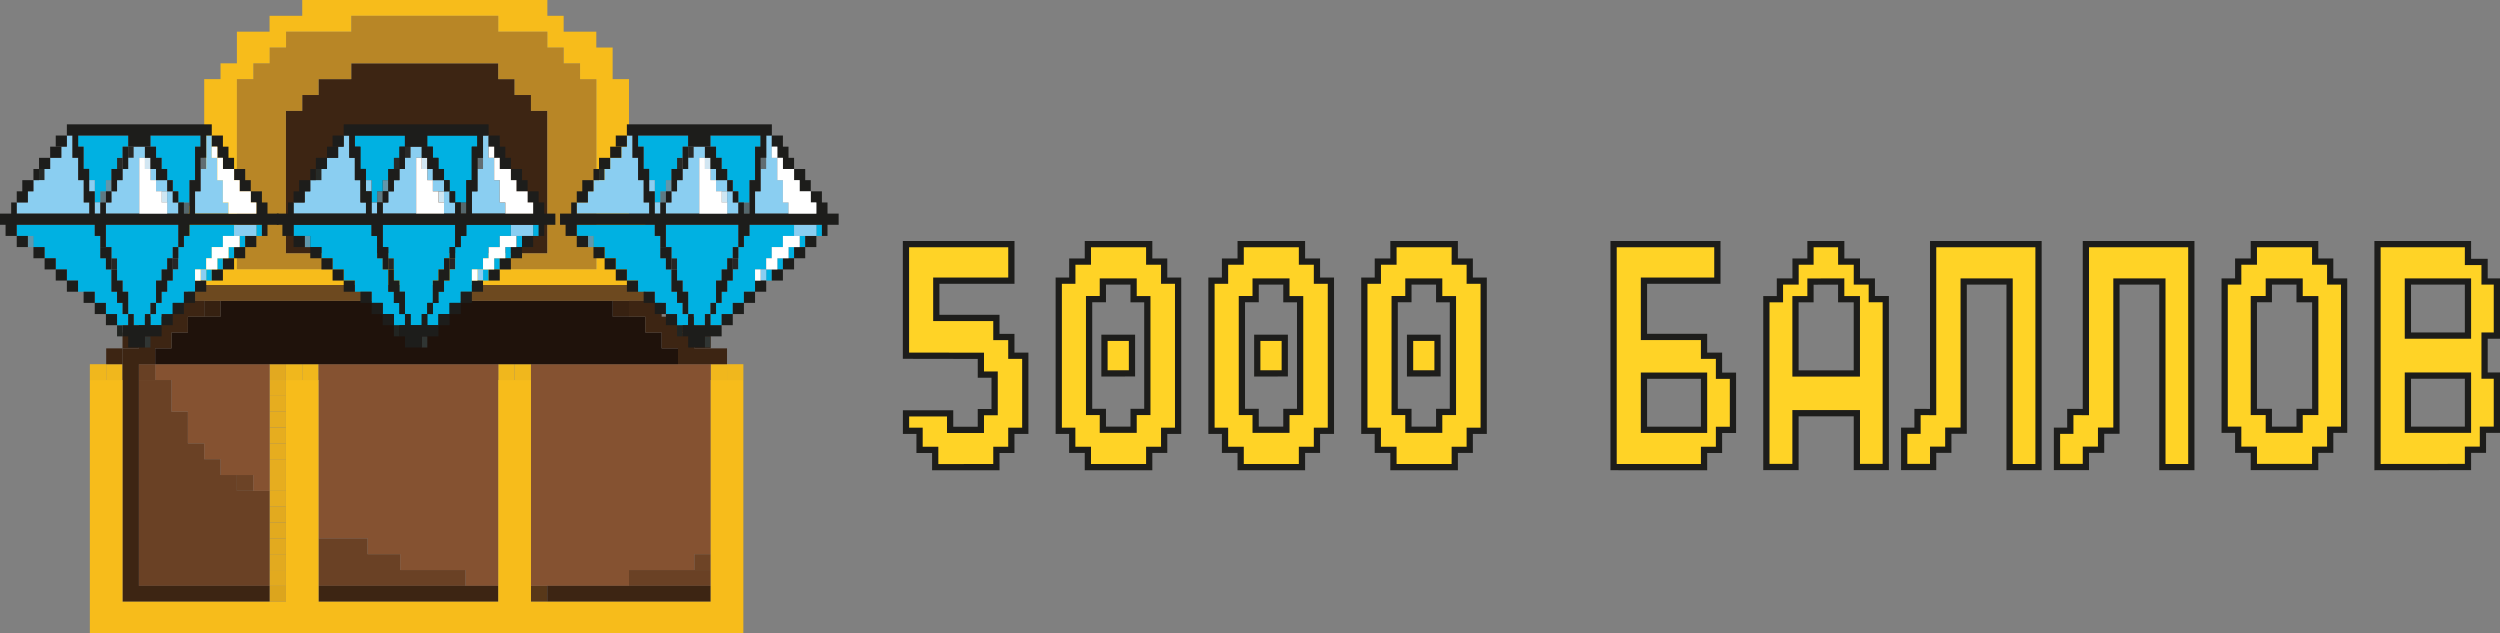 <?xml version="1.0" encoding="UTF-8"?> <svg xmlns="http://www.w3.org/2000/svg" viewBox="0 0 799.29 202.5"><rect x="0" y="0" width="799.29" height="202.5" fill="#808080" stroke="none"/> <defs> <style>.cls-1{fill:#ffd326;stroke:#1d1d1b;stroke-miterlimit:10;stroke-width:2px;}.cls-2{fill:#583819;}.cls-3{fill:#dca51d;}.cls-4{fill:#e2aa1f;}.cls-5{fill:#6e4426;}.cls-6{fill:#e6ad1f;}.cls-7{fill:#6c4326;}.cls-8{fill:#6a4125;}.cls-9{fill:#f0b71d;}.cls-10{fill:#e2a920;}.cls-11{fill:#855231;}.cls-12{fill:#684024;}.cls-13{fill:#3d2513;}.cls-14{fill:#372111;}.cls-15{fill:#1f120b;}.cls-16{fill:#362111;}.cls-17{fill:#6d491f;}.cls-18{fill:#f8be22;}.cls-19{fill:#b88626;}.cls-20{fill:#f7bc1b;}.cls-21{fill:#303533;}.cls-22{fill:#222522;}.cls-23{fill:#272626;}.cls-24{fill:#272726;}.cls-25{fill:#6098ad;}.cls-26{fill:#55686d;}.cls-27{fill:#cfe6f2;}.cls-28{fill:#5e7a83;}.cls-29{fill:#6296aa;}.cls-30{fill:#272b28;}.cls-31{fill:#616d72;}.cls-32{fill:#d1e6f2;}.cls-33{fill:#292a28;}.cls-34{fill:#292927;}.cls-35{fill:#00b1e2;}.cls-36{fill:#8acef1;}.cls-37{fill:#1d1d1b;}.cls-38{fill:#fff;}</style> </defs> <g id="Layer_2" data-name="Layer 2"> <g id="Layer_1-2" data-name="Layer 1"> <path class="cls-1" d="M289.65,113.72V78.06h33.7V89.73h-24v11.92h19.21v6.09h4.78v6h4.46v24h-4.46v6.09h-4.78v5.53H299v-5.53h-5v-6.09h-4.33v-5.58h14.1v5.28h9.83v-5.68H318v-12h-4.4v-6Z"></path> <path class="cls-1" d="M347.81,83.64V78.06h19.61v5.58h4.78v6.09h4.46v48H372.2v6.09h-4.78v5.53H347.81v-5.53h-5v-6.09H338.5v-48h4.33V83.64ZM352.6,90v5.63h-4.4v36.08h4.4v5.68h9.83v-5.68h4.39V95.66h-4.39V90Zm.52,29.38V108h8.79v11.37Z"></path> <path class="cls-1" d="M396.66,83.64V78.06h19.6v5.58h4.79v6.09h4.46v48h-4.46v6.09h-4.79v5.53h-19.6v-5.53h-5v-6.09h-4.33v-48h4.33V83.64ZM401.45,90v5.63h-4.4v36.08h4.4v5.68h9.83v-5.68h4.39V95.66h-4.39V90Zm.52,29.38V108h8.79v11.37Z"></path> <path class="cls-1" d="M445.51,83.64V78.06h19.6v5.58h4.79v6.09h4.46v48H469.9v6.09h-4.79v5.53h-19.6v-5.53h-5v-6.09H436.2v-48h4.32V83.64ZM450.29,90v5.63H445.9v36.08h4.39v5.68h9.84v-5.68h4.39V95.66h-4.39V90Zm.53,29.38V108h8.78v11.37Z"></path> <path class="cls-1" d="M515.89,149.34V78.06h33.18V89.73H525.6v18h19.21v6h4.78v6.39h4.46v17.31h-4.46v6.39h-4.78v5.53Zm28.92-29.23H525.6v17.31h19.21Z"></path> <path class="cls-1" d="M578.84,83.64V78.06h9.83v5.58h5V90h4.78v5.63h4.46v53.68h-9.24v-17.2H574.05v17.2h-9.31V95.66h4.33V90h5V83.64Zm0,6.39v5.63h-4.79v23.75h19.61V95.66h-5V90Z"></path> <path class="cls-1" d="M618.05,131.74V78.06h33.7v71.28H642.5V90H627.82v47.69H622.9v6.09h-4.85v5.53H608.8V137.72h4.26v-6Z"></path> <path class="cls-1" d="M666.89,131.74V78.06H700.6v71.28h-9.25V90H676.66v47.69h-4.91v6.09h-4.86v5.53h-9.24V137.72h4.26v-6Z"></path> <path class="cls-1" d="M720.59,83.64V78.06H740.2v5.58H745V90h4.45v47.39H745v6.39H740.2v5.53H720.59v-5.53h-5v-6.39h-4.33V90h4.33V83.64ZM725.38,90v5.63h-4.79v36.08h4.79v5.68h9.84v-5.68h5V95.66h-5V90Z"></path> <path class="cls-1" d="M760.13,149.34V78.06h28.92v5.68h5.31V90h3.93v17.3h-3.93v12.78h3.93v17.31h-4.46v6.39h-4.78v5.53ZM789.05,90H769.84v17.3h19.21Zm0,30.08H769.84v17.31h19.21Z"></path> <rect class="cls-2" x="169.76" y="187.31" width="5.22" height="5.06"></rect> <rect class="cls-3" x="86.18" y="187.31" width="5.23" height="5.06"></rect> <rect class="cls-4" x="86.18" y="182.25" width="5.23" height="5.06"></rect> <rect class="cls-5" x="221.99" y="177.18" width="5.22" height="5.06"></rect> <rect class="cls-4" x="86.18" y="177.18" width="5.23" height="5.06"></rect> <rect class="cls-4" x="86.18" y="172.12" width="5.23" height="5.06"></rect> <rect class="cls-4" x="86.18" y="167.06" width="5.23" height="5.06"></rect> <rect class="cls-4" x="86.18" y="162" width="5.23" height="5.06"></rect> <rect class="cls-6" x="86.18" y="156.93" width="5.23" height="5.06"></rect> <rect class="cls-6" x="86.18" y="151.87" width="5.23" height="5.06"></rect> <rect class="cls-7" x="75.74" y="151.87" width="5.22" height="5.06"></rect> <rect class="cls-6" x="86.18" y="146.81" width="5.23" height="5.06"></rect> <rect class="cls-6" x="86.18" y="141.75" width="5.23" height="5.06"></rect> <rect class="cls-6" x="86.18" y="136.69" width="5.23" height="5.06"></rect> <rect class="cls-6" x="86.18" y="131.62" width="5.23" height="5.06"></rect> <rect class="cls-6" x="86.18" y="126.56" width="5.23" height="5.06"></rect> <rect class="cls-6" x="86.18" y="121.5" width="5.23" height="5.07"></rect> <polygon class="cls-8" points="221.99 182.25 216.77 182.25 211.54 182.25 206.32 182.25 201.1 182.25 201.1 187.31 206.32 187.31 211.54 187.31 216.77 187.31 221.99 187.31 227.22 187.31 227.22 182.25 221.99 182.25"></polygon> <polygon class="cls-8" points="143.64 182.25 138.42 182.25 133.19 182.25 127.97 182.25 127.97 177.18 122.75 177.18 117.52 177.18 117.52 172.12 112.3 172.12 107.08 172.12 101.85 172.12 101.85 177.18 101.85 182.25 101.85 187.31 107.08 187.31 112.3 187.31 117.52 187.31 122.75 187.31 127.97 187.31 133.19 187.31 138.42 187.31 143.64 187.31 148.86 187.31 148.86 182.25 143.64 182.25"></polygon> <polygon class="cls-8" points="80.96 156.94 75.74 156.94 75.74 151.87 70.51 151.87 70.51 146.81 65.29 146.81 65.29 141.75 60.07 141.75 60.07 136.69 60.07 131.62 54.84 131.62 54.84 126.56 54.84 121.5 49.62 121.5 44.4 121.5 44.4 126.56 44.4 131.62 44.4 136.69 44.4 141.75 44.4 146.81 44.4 151.87 44.4 156.94 44.4 162 44.4 167.06 44.4 172.12 44.4 177.18 44.4 182.25 44.4 187.31 49.62 187.31 54.84 187.31 60.07 187.31 65.29 187.31 70.51 187.31 75.74 187.31 80.96 187.31 86.18 187.31 86.18 182.25 86.18 177.18 86.18 172.12 86.18 167.06 86.18 162 86.18 156.94 80.96 156.94"></polygon> <rect class="cls-9" x="232.44" y="116.44" width="5.23" height="5.06"></rect> <rect class="cls-9" x="227.22" y="116.44" width="5.22" height="5.06"></rect> <rect class="cls-9" x="164.53" y="116.44" width="5.23" height="5.06"></rect> <rect class="cls-9" x="159.31" y="116.44" width="5.22" height="5.06"></rect> <rect class="cls-9" x="96.63" y="116.44" width="5.23" height="5.06"></rect> <rect class="cls-9" x="91.41" y="116.44" width="5.22" height="5.06"></rect> <rect class="cls-10" x="86.18" y="116.44" width="5.23" height="5.06"></rect> <polygon class="cls-11" points="221.99 116.44 216.77 116.44 211.54 116.44 206.32 116.44 201.1 116.44 195.88 116.44 190.65 116.44 185.43 116.44 180.21 116.44 174.98 116.44 169.76 116.44 169.76 121.5 169.76 126.56 169.76 131.62 169.76 136.69 169.76 141.75 169.76 146.81 169.76 151.87 169.76 156.94 169.76 162 169.76 167.06 169.76 172.12 169.76 177.18 169.76 182.25 169.76 187.31 174.98 187.31 180.21 187.31 185.43 187.31 190.65 187.31 195.88 187.31 201.1 187.31 201.1 182.25 206.32 182.25 211.54 182.25 216.77 182.25 221.99 182.25 221.99 177.18 227.22 177.18 227.22 172.12 227.22 167.06 227.22 162 227.22 156.94 227.22 151.87 227.22 146.81 227.22 141.75 227.22 136.69 227.22 131.62 227.22 126.56 227.22 121.5 227.22 116.44 221.99 116.44"></polygon> <polygon class="cls-11" points="154.09 116.44 148.86 116.44 143.64 116.44 138.42 116.44 133.19 116.44 127.97 116.44 122.75 116.44 117.52 116.44 112.3 116.44 107.08 116.44 101.85 116.44 101.85 121.5 101.85 126.56 101.85 131.62 101.85 136.69 101.85 141.75 101.85 146.81 101.85 151.87 101.85 156.94 101.85 162 101.85 167.06 101.85 172.12 107.08 172.12 112.3 172.12 117.52 172.12 117.52 177.18 122.75 177.18 127.97 177.18 127.97 182.25 133.19 182.25 138.42 182.25 143.64 182.25 148.86 182.25 148.86 187.31 154.09 187.31 159.31 187.31 159.31 182.25 159.31 177.18 159.31 172.12 159.31 167.06 159.31 162 159.31 156.94 159.31 151.87 159.31 146.81 159.31 141.75 159.31 136.69 159.31 131.62 159.31 126.56 159.31 121.5 159.31 116.44 154.09 116.44"></polygon> <polygon class="cls-11" points="80.96 116.44 75.74 116.44 70.51 116.44 65.29 116.44 60.07 116.44 54.84 116.44 49.62 116.44 49.62 121.5 54.84 121.5 54.84 126.56 54.84 131.62 60.07 131.62 60.07 136.69 60.07 141.75 65.29 141.75 65.29 146.81 70.51 146.81 70.51 151.87 75.74 151.87 80.96 151.87 80.96 156.94 86.18 156.94 86.18 151.87 86.18 146.81 86.18 141.75 86.18 136.69 86.18 131.62 86.18 126.56 86.18 121.5 86.18 116.44 80.96 116.44"></polygon> <rect class="cls-12" x="44.4" y="116.44" width="5.22" height="5.06"></rect> <rect class="cls-9" x="33.95" y="116.44" width="5.23" height="5.06"></rect> <rect class="cls-9" x="28.73" y="116.44" width="5.22" height="5.06"></rect> <rect class="cls-13" x="33.95" y="111.38" width="5.23" height="5.06"></rect> <rect class="cls-13" x="221.99" y="106.31" width="5.22" height="5.06"></rect> <rect class="cls-13" x="39.17" y="106.31" width="5.22" height="5.06"></rect> <rect class="cls-13" x="216.77" y="101.25" width="5.22" height="5.06"></rect> <rect class="cls-13" x="44.4" y="101.25" width="5.22" height="5.06"></rect> <rect class="cls-14" x="195.87" y="96.19" width="5.23" height="5.06"></rect> <polygon class="cls-15" points="211.54 111.38 211.54 106.31 206.32 106.31 206.32 101.25 201.1 101.25 195.88 101.25 195.88 96.19 190.65 96.19 185.43 96.19 180.21 96.19 174.98 96.19 169.76 96.19 164.53 96.19 159.31 96.19 154.09 96.19 148.86 96.19 143.64 96.19 138.42 96.19 133.19 96.19 127.97 96.19 122.75 96.19 117.52 96.19 112.3 96.19 107.08 96.19 101.85 96.19 96.63 96.19 91.41 96.19 86.18 96.19 80.96 96.19 75.74 96.19 70.51 96.19 70.51 101.25 65.29 101.25 60.07 101.25 60.07 106.31 54.84 106.31 54.84 111.38 49.62 111.38 49.62 116.44 54.84 116.44 60.07 116.44 65.29 116.44 70.51 116.44 75.74 116.44 80.96 116.44 86.18 116.44 91.41 116.44 96.63 116.44 101.85 116.44 107.08 116.44 112.3 116.44 117.52 116.44 122.75 116.44 127.97 116.44 133.19 116.44 138.42 116.44 143.64 116.44 148.86 116.44 154.09 116.44 159.31 116.44 164.53 116.44 169.76 116.44 174.98 116.44 180.21 116.44 185.43 116.44 190.65 116.44 195.88 116.44 201.1 116.44 206.32 116.44 211.54 116.44 216.77 116.44 216.77 111.38 211.54 111.38"></polygon> <rect class="cls-16" x="65.29" y="96.19" width="5.22" height="5.06"></rect> <polygon class="cls-17" points="201.1 91.12 195.88 91.12 190.65 91.12 185.43 91.12 180.21 91.12 174.98 91.12 169.76 91.12 164.53 91.12 159.31 91.12 154.09 91.12 148.86 91.12 143.64 91.12 138.42 91.12 133.19 91.12 127.97 91.12 122.75 91.12 117.52 91.12 112.3 91.12 107.08 91.12 101.85 91.12 96.63 91.12 91.41 91.12 86.18 91.12 80.96 91.12 75.74 91.12 70.51 91.12 65.29 91.12 60.07 91.12 60.07 96.19 65.29 96.19 70.51 96.19 75.74 96.19 80.96 96.19 86.18 96.19 91.41 96.19 96.63 96.19 101.85 96.19 107.08 96.19 112.3 96.19 117.52 96.19 122.75 96.19 127.97 96.19 133.19 96.19 138.42 96.19 143.64 96.19 148.86 96.19 154.09 96.19 159.31 96.19 164.53 96.19 169.76 96.19 174.98 96.19 180.21 96.19 185.43 96.19 190.65 96.19 195.88 96.19 201.1 96.19 206.32 96.19 206.32 91.12 201.1 91.12"></polygon> <rect class="cls-18" x="60.07" y="81" width="5.23" height="5.06"></rect> <polygon class="cls-13" points="216.77 187.31 211.54 187.31 206.32 187.31 201.1 187.31 195.88 187.31 190.65 187.31 185.43 187.31 180.21 187.31 174.98 187.31 174.98 192.37 180.21 192.37 185.43 192.37 190.65 192.37 195.88 192.37 201.1 192.37 206.32 192.37 211.54 192.37 216.77 192.37 221.99 192.37 227.22 192.37 227.22 187.31 221.99 187.31 216.77 187.31"></polygon> <polygon class="cls-13" points="148.86 187.31 143.64 187.31 138.42 187.31 133.19 187.31 127.97 187.31 122.75 187.31 117.52 187.31 112.3 187.31 107.08 187.31 101.85 187.31 101.85 192.37 107.08 192.37 112.3 192.37 117.52 192.37 122.75 192.37 127.97 192.37 133.19 192.37 138.42 192.37 143.64 192.37 148.86 192.37 154.09 192.37 159.31 192.37 159.31 187.31 154.09 187.31 148.86 187.31"></polygon> <polygon class="cls-13" points="75.74 187.31 70.51 187.31 65.29 187.31 60.07 187.31 54.84 187.31 49.62 187.31 44.4 187.31 44.4 182.25 44.4 177.18 44.4 172.12 44.4 167.06 44.4 162 44.4 156.94 44.4 151.87 44.4 146.81 44.4 141.75 44.4 136.69 44.4 131.62 44.4 126.56 44.4 121.5 44.4 116.44 49.62 116.44 49.62 111.38 54.84 111.38 54.84 106.31 60.07 106.31 60.07 101.25 65.29 101.25 65.29 96.19 60.07 96.19 54.84 96.19 54.84 101.25 49.62 101.25 49.62 106.31 44.4 106.31 44.4 111.38 39.17 111.38 39.17 116.44 39.17 121.5 39.17 126.56 39.17 131.62 39.17 136.69 39.17 141.75 39.17 146.81 39.17 151.87 39.17 156.94 39.17 162 39.17 167.06 39.17 172.12 39.17 177.18 39.17 182.25 39.17 187.31 39.17 192.37 44.4 192.37 49.62 192.37 54.84 192.37 60.07 192.37 65.29 192.37 70.51 192.37 75.74 192.37 80.96 192.37 86.18 192.37 86.18 187.31 80.96 187.31 75.74 187.31"></polygon> <polygon class="cls-13" points="227.22 111.38 221.99 111.38 221.99 106.31 216.77 106.31 216.77 101.25 211.54 101.25 211.54 96.19 206.32 96.19 201.1 96.19 201.1 101.25 206.32 101.25 206.32 106.31 211.54 106.31 211.54 111.38 216.77 111.38 216.77 116.44 221.99 116.44 227.22 116.44 232.44 116.44 232.44 111.38 227.22 111.38"></polygon> <polygon class="cls-13" points="174.98 75.94 174.98 70.88 174.98 65.81 174.98 60.75 174.98 55.69 174.98 50.63 174.98 45.56 174.98 40.5 174.98 35.44 169.76 35.44 169.76 30.38 164.53 30.38 164.53 25.31 159.31 25.31 159.31 20.25 154.09 20.25 148.86 20.25 143.64 20.25 138.42 20.25 133.19 20.25 127.97 20.25 122.75 20.25 117.52 20.25 112.3 20.25 112.3 25.31 107.08 25.31 101.85 25.31 101.85 30.38 96.63 30.38 96.63 35.44 91.41 35.44 91.41 40.5 91.41 45.56 91.41 50.63 91.41 55.69 91.41 60.75 91.41 65.81 91.41 70.88 91.41 75.94 91.41 81 96.63 81 101.85 81 107.08 81 112.3 81 117.52 81 122.75 81 127.97 81 133.19 81 138.42 81 143.64 81 148.86 81 154.09 81 159.31 81 164.53 81 169.76 81 174.98 81 174.98 75.94"></polygon> <path class="cls-19" d="M185.43,25.31V20.25h-5.22V15.19H175V10.13H159.31V5.06h-47v5.07H91.41v5.06H86.18v5.06H81v5.06H75.74V86.06H190.65V25.31ZM169.76,81H91.41V35.44h5.22V30.38h5.22V25.31H112.3V20.25h47v5.06h5.22v5.07h5.23v5.06H175V81Z"></path> <polygon class="cls-20" points="232.44 121.5 227.22 121.5 227.22 126.56 227.22 131.62 227.22 136.69 227.22 141.75 227.22 146.81 227.22 151.87 227.22 156.94 227.22 162 227.22 167.06 227.22 172.12 227.22 177.18 227.22 182.25 227.22 187.31 227.22 192.37 221.99 192.37 216.77 192.37 211.54 192.37 206.32 192.37 201.1 192.37 195.88 192.37 190.65 192.37 185.43 192.37 180.21 192.37 174.98 192.37 169.76 192.37 169.76 187.31 169.76 182.25 169.76 177.18 169.76 172.12 169.76 167.06 169.76 162 169.76 156.94 169.76 151.87 169.76 146.81 169.76 141.75 169.76 136.69 169.76 131.62 169.76 126.56 169.76 121.5 164.53 121.5 159.31 121.5 159.31 126.56 159.31 131.62 159.31 136.69 159.31 141.75 159.31 146.81 159.31 151.87 159.31 156.94 159.31 162 159.31 167.06 159.31 172.12 159.31 177.18 159.31 182.25 159.31 187.31 159.31 192.37 154.09 192.37 148.86 192.37 143.64 192.37 138.42 192.37 133.19 192.37 127.97 192.37 122.75 192.37 117.52 192.37 112.3 192.37 107.08 192.37 101.85 192.37 101.85 187.31 101.85 182.25 101.85 177.18 101.85 172.12 101.85 167.06 101.85 162 101.85 156.94 101.85 151.87 101.85 146.81 101.85 141.75 101.85 136.69 101.85 131.62 101.85 126.56 101.85 121.5 96.63 121.5 91.41 121.5 91.41 126.56 91.41 131.62 91.41 136.69 91.41 141.75 91.41 146.81 91.41 151.87 91.41 156.94 91.41 162 91.41 167.06 91.41 172.12 91.41 177.18 91.41 182.25 91.41 187.31 91.41 192.37 86.18 192.37 80.96 192.37 75.74 192.37 70.51 192.37 65.29 192.37 60.07 192.37 54.84 192.37 49.62 192.37 44.4 192.37 39.17 192.37 39.17 187.31 39.17 182.25 39.17 177.18 39.17 172.12 39.17 167.06 39.17 162 39.17 156.94 39.17 151.87 39.17 146.81 39.17 141.75 39.17 136.69 39.17 131.62 39.17 126.56 39.17 121.5 33.95 121.5 28.73 121.5 28.73 126.56 28.73 131.62 28.73 136.69 28.73 141.75 28.73 146.81 28.73 151.87 28.73 156.94 28.73 162 28.73 167.06 28.73 172.12 28.73 177.18 28.73 182.25 28.73 187.31 28.73 192.37 28.73 197.44 28.73 202.5 33.95 202.5 39.17 202.5 44.4 202.5 49.62 202.5 54.84 202.5 60.07 202.5 65.29 202.5 70.51 202.5 75.74 202.5 80.96 202.5 86.18 202.5 91.41 202.5 96.63 202.5 101.85 202.5 107.08 202.5 112.3 202.5 117.52 202.5 122.75 202.5 127.97 202.5 133.19 202.5 138.42 202.5 143.64 202.5 148.86 202.5 154.09 202.5 159.31 202.5 164.53 202.5 169.76 202.5 174.98 202.5 180.21 202.5 185.43 202.5 190.65 202.5 195.88 202.5 201.1 202.5 206.32 202.5 211.54 202.5 216.77 202.5 221.99 202.5 227.22 202.5 232.44 202.5 237.66 202.5 237.66 197.44 237.66 192.37 237.66 187.31 237.66 182.25 237.66 177.18 237.66 172.12 237.66 167.06 237.66 162 237.66 156.94 237.66 151.87 237.66 146.81 237.66 141.75 237.66 136.69 237.66 131.62 237.66 126.56 237.66 121.5 232.44 121.5"></polygon> <path class="cls-20" d="M70.51,91.12H206.33V70.87H201.1V25.31h-5.23V15.19h-5.22V10.13H180.21V5.06H175V0H96.63V5.06H86.18v5.07H75.74V20.25H70.51v5.06H65.29v40.5H60.07V81h5.22v5.06H60.07v5.06H70.51ZM75.74,81V25.31H81V20.25h5.22V15.19h5.23V10.13H112.3V5.06h47v5.07H175v5.06h5.23v5.06h5.22v5.06h5.22V86.06H75.74Z"></path> <rect class="cls-21" x="134.84" y="107.54" width="1.78" height="3.57"></rect> <rect class="cls-22" x="125.93" y="103.97" width="1.78" height="3.57"></rect> <rect class="cls-23" x="143.74" y="82.57" width="1.78" height="3.57"></rect> <rect class="cls-24" x="124.14" y="82.57" width="1.78" height="3.57"></rect> <rect class="cls-25" x="97.42" y="75.44" width="1.78" height="3.57"></rect> <rect class="cls-26" x="147.31" y="64.73" width="1.78" height="3.57"></rect> <rect class="cls-27" x="140.18" y="61.17" width="1.78" height="3.57"></rect> <rect class="cls-28" x="120.58" y="61.17" width="1.78" height="3.57"></rect> <rect class="cls-29" x="122.37" y="57.6" width="1.78" height="3.57"></rect> <rect class="cls-30" x="100.98" y="54.03" width="1.79" height="3.57"></rect> <rect class="cls-31" x="152.65" y="50.46" width="1.78" height="3.57"></rect> <rect class="cls-32" x="134.84" y="50.46" width="1.78" height="3.57"></rect> <rect class="cls-33" x="125.93" y="50.46" width="1.78" height="3.57"></rect> <rect class="cls-34" x="129.48" y="46.89" width="1.78" height="3.57"></rect> <polygon class="cls-35" points="127.71 96.84 125.93 96.84 125.93 93.27 124.14 93.27 124.14 89.7 124.14 86.14 122.36 86.14 122.36 82.57 120.58 82.57 120.58 79 120.58 75.44 118.8 75.44 118.8 71.87 117.01 71.87 115.24 71.87 113.45 71.87 111.67 71.87 109.89 71.87 108.11 71.87 106.33 71.87 104.55 71.87 102.77 71.87 100.98 71.87 99.2 71.87 97.42 71.87 95.64 71.87 93.86 71.87 93.86 75.44 95.64 75.44 97.42 75.44 99.2 75.44 99.2 79 100.98 79 102.77 79 102.77 82.57 104.55 82.57 106.33 82.57 106.33 86.14 108.11 86.14 109.89 86.14 109.89 89.7 111.67 89.7 113.45 89.7 113.45 93.27 115.24 93.27 117.01 93.27 118.8 93.27 118.8 96.84 120.58 96.84 122.36 96.84 122.36 100.41 124.14 100.41 125.93 100.41 125.93 103.97 127.71 103.97 129.48 103.97 129.48 100.41 127.71 100.41 127.71 96.84"></polygon> <polygon class="cls-35" points="138.39 96.84 138.39 93.27 138.39 89.7 140.18 89.7 140.18 86.14 141.96 86.14 141.96 82.57 143.74 82.57 143.74 79 145.52 79 145.52 75.44 145.52 71.87 143.74 71.87 141.96 71.87 140.18 71.87 138.39 71.87 136.61 71.87 134.84 71.87 133.05 71.87 131.27 71.87 129.48 71.87 127.71 71.87 125.93 71.87 124.14 71.87 122.36 71.87 122.36 75.44 122.36 79 124.14 79 124.14 82.57 125.93 82.57 125.93 86.14 125.93 89.7 127.71 89.7 127.71 93.27 129.48 93.27 129.48 96.84 129.48 100.41 131.27 100.41 131.27 103.97 133.05 103.97 134.84 103.97 134.84 100.41 136.61 100.41 136.61 96.84 138.39 96.84"></polygon> <rect class="cls-35" x="154.43" y="86.14" width="1.78" height="3.57"></rect> <rect class="cls-35" x="157.99" y="82.57" width="1.78" height="3.57"></rect> <rect class="cls-35" x="161.56" y="79" width="1.78" height="3.57"></rect> <rect class="cls-35" x="165.12" y="75.44" width="1.78" height="3.57"></rect> <rect class="cls-35" x="170.46" y="71.87" width="1.78" height="3.57"></rect> <polygon class="cls-35" points="159.78 71.87 157.99 71.87 156.22 71.87 154.43 71.87 152.65 71.87 150.87 71.87 149.09 71.87 149.09 75.44 147.31 75.44 147.31 79 145.52 79 145.52 82.57 145.52 86.14 143.74 86.14 143.74 89.7 141.96 89.7 141.96 93.27 140.18 93.27 140.18 96.84 138.39 96.84 138.39 100.41 136.61 100.41 136.61 103.97 138.39 103.97 140.18 103.97 140.18 100.41 141.96 100.41 143.74 100.41 143.74 96.84 145.52 96.84 147.31 96.84 147.31 93.27 149.09 93.27 150.87 93.27 150.87 89.7 150.87 86.14 152.65 86.14 154.43 86.14 154.43 82.57 156.22 82.57 156.22 79 157.99 79 159.78 79 159.78 75.44 161.56 75.44 163.34 75.44 163.34 71.87 161.56 71.87 159.78 71.87"></polygon> <polygon class="cls-35" points="138.39 50.46 140.18 50.46 140.18 54.03 141.96 54.03 141.96 57.6 143.74 57.6 143.74 61.17 145.52 61.17 145.52 64.73 147.31 64.73 149.09 64.73 149.09 61.17 149.09 57.6 150.87 57.6 150.87 54.03 150.87 50.46 150.87 46.89 152.65 46.89 152.65 43.33 150.87 43.33 149.09 43.33 147.31 43.33 145.52 43.33 143.74 43.33 141.96 43.33 140.18 43.33 138.39 43.33 136.61 43.33 136.61 46.89 138.39 46.89 138.39 50.46"></polygon> <polygon class="cls-35" points="115.24 50.46 115.24 54.03 117.01 54.03 117.01 57.6 118.8 57.6 118.8 61.17 118.8 64.73 120.58 64.73 120.58 61.17 122.36 61.17 122.36 57.6 124.14 57.6 124.14 54.03 125.93 54.03 125.93 50.46 127.71 50.46 127.71 46.89 129.48 46.89 129.48 43.33 127.71 43.33 125.93 43.33 124.14 43.33 122.36 43.33 120.58 43.33 118.8 43.33 117.01 43.33 115.24 43.33 113.45 43.33 113.45 46.89 115.24 46.89 115.24 50.46"></polygon> <rect class="cls-36" x="152.65" y="86.14" width="1.78" height="3.57"></rect> <polygon class="cls-36" points="166.9 71.87 165.12 71.87 163.34 71.87 163.34 75.44 165.12 75.44 166.9 75.44 168.69 75.44 170.46 75.44 170.46 71.87 168.69 71.87 166.9 71.87"></polygon> <rect class="cls-36" x="118.8" y="64.73" width="1.78" height="3.57"></rect> <polygon class="cls-36" points="159.78 61.17 159.78 57.6 157.99 57.6 157.99 54.03 157.99 50.46 156.22 50.46 156.22 46.89 156.22 43.33 154.43 43.33 154.43 46.89 154.43 50.46 154.43 54.03 152.65 54.03 152.65 57.6 152.65 61.17 150.87 61.17 150.87 64.73 150.87 68.3 152.65 68.3 154.43 68.3 156.22 68.3 157.99 68.3 159.78 68.3 161.56 68.3 161.56 64.73 159.78 64.73 159.78 61.17"></polygon> <polygon class="cls-36" points="143.74 61.17 141.96 61.17 141.96 64.73 141.96 68.3 143.74 68.3 145.52 68.3 145.52 64.73 143.74 64.73 143.74 61.17"></polygon> <polygon class="cls-36" points="115.24 61.17 115.24 57.6 113.45 57.6 113.45 54.03 113.45 50.46 111.67 50.46 111.67 46.89 111.67 43.33 109.89 43.33 109.89 46.89 108.11 46.89 108.11 50.46 106.33 50.46 104.55 50.46 104.55 54.03 102.77 54.03 102.77 57.6 100.98 57.6 99.2 57.6 99.2 61.17 97.42 61.17 97.42 64.73 95.64 64.73 93.86 64.73 93.86 68.3 95.64 68.3 97.42 68.3 99.2 68.3 100.98 68.3 102.77 68.3 104.55 68.3 106.33 68.3 108.11 68.3 109.89 68.3 111.67 68.3 113.45 68.3 115.24 68.3 117.01 68.3 117.01 64.73 115.24 64.73 115.24 61.17"></polygon> <polygon class="cls-36" points="140.18 57.6 138.39 57.6 138.39 61.17 140.18 61.17 141.96 61.17 141.96 57.6 140.18 57.6"></polygon> <rect class="cls-36" x="117.01" y="57.6" width="1.78" height="3.57"></rect> <rect class="cls-36" x="136.61" y="54.03" width="1.78" height="3.57"></rect> <polygon class="cls-36" points="131.27 46.89 131.27 50.46 129.48 50.46 129.48 54.03 127.71 54.03 127.71 57.6 125.93 57.6 125.93 61.17 124.14 61.17 124.14 64.73 122.36 64.73 122.36 68.3 124.14 68.3 125.93 68.3 127.71 68.3 129.48 68.3 131.27 68.3 133.05 68.3 133.05 64.73 133.05 61.17 133.05 57.6 133.05 54.03 133.05 50.46 134.84 50.46 134.84 46.89 133.05 46.89 131.27 46.89"></polygon> <polygon class="cls-37" points="111.67 89.7 109.89 89.7 109.89 86.14 108.11 86.14 106.33 86.14 106.33 89.7 108.11 89.7 109.89 89.7 109.89 93.27 111.67 93.27 111.67 93.27 113.45 93.27 113.45 89.7 111.67 89.7 111.67 89.7"></polygon> <polygon class="cls-37" points="134.84 46.89 134.84 50.46 136.61 50.46 136.61 54.03 138.39 54.03 138.39 57.6 140.18 57.6 141.96 57.6 141.96 54.03 140.18 54.03 140.18 50.46 138.39 50.46 138.39 46.89 136.61 46.89 136.61 46.89 134.84 46.89"></polygon> <polygon class="cls-37" points="143.74 103.97 143.74 100.41 141.96 100.41 140.18 100.41 140.18 103.97 141.96 103.97 143.74 103.97"></polygon> <polygon class="cls-37" points="134.84 103.97 133.05 103.97 131.27 103.97 131.27 100.41 129.48 100.41 129.48 103.97 127.71 103.97 127.71 107.54 129.48 107.54 129.48 111.11 131.27 111.11 133.05 111.11 134.84 111.11 134.84 107.54 136.61 107.54 138.39 107.54 140.18 107.54 140.18 103.97 138.39 103.97 136.61 103.97 136.61 100.41 134.84 100.41 134.84 103.97"></polygon> <polygon class="cls-37" points="122.36 100.41 122.36 103.97 124.14 103.97 125.93 103.97 125.93 100.41 124.14 100.41 122.36 100.41"></polygon> <polygon class="cls-37" points="147.31 100.41 147.31 96.84 145.52 96.84 143.74 96.84 143.74 100.41 145.52 100.41 147.31 100.41"></polygon> <rect class="cls-37" x="136.61" y="96.84" width="1.78" height="3.57"></rect> <polygon class="cls-37" points="120.58 96.84 118.8 96.84 118.8 100.41 120.58 100.41 122.36 100.41 122.36 96.84 120.58 96.84"></polygon> <polygon class="cls-37" points="150.87 96.84 150.87 93.27 152.65 93.27 152.65 93.27 154.43 93.27 154.43 89.7 152.65 89.7 152.65 89.7 150.87 89.7 150.87 93.27 149.09 93.27 147.31 93.27 147.31 96.84 149.09 96.84 150.87 96.84"></polygon> <polygon class="cls-37" points="129.48 93.27 127.71 93.27 127.71 89.7 125.93 89.7 125.93 89.7 125.93 86.14 124.14 86.14 124.14 89.7 124.14 93.27 125.93 93.27 125.93 96.84 127.71 96.84 127.71 100.41 129.48 100.41 129.48 96.84 129.48 93.27"></polygon> <polygon class="cls-37" points="117.01 93.27 115.24 93.27 115.24 96.84 117.01 96.84 118.8 96.84 118.8 93.27 117.01 93.27"></polygon> <polygon class="cls-37" points="156.22 86.14 156.22 89.7 157.99 89.7 157.99 89.7 159.78 89.7 159.78 86.14 157.99 86.14 156.22 86.14"></polygon> <polygon class="cls-37" points="159.78 82.57 159.78 86.14 161.56 86.14 163.34 86.14 163.34 82.57 161.56 82.57 159.78 82.57"></polygon> <polygon class="cls-37" points="141.96 86.14 140.18 86.14 140.18 89.7 138.39 89.7 138.39 93.27 138.39 96.84 140.18 96.84 140.18 93.27 141.96 93.27 141.96 89.7 143.74 89.7 143.74 86.14 143.74 82.57 141.96 82.57 141.96 86.14"></polygon> <polygon class="cls-37" points="104.55 82.57 102.77 82.57 102.77 86.14 104.55 86.14 106.33 86.14 106.33 82.57 104.55 82.57"></polygon> <polygon class="cls-37" points="163.34 79 163.34 82.57 165.12 82.57 166.9 82.57 166.9 79 165.12 79 163.34 79"></polygon> <rect class="cls-37" x="143.74" y="79" width="1.78" height="3.57"></rect> <polygon class="cls-37" points="124.14 79 122.36 79 122.36 79 120.58 79 120.58 82.57 122.36 82.57 122.36 86.14 124.14 86.14 124.14 82.57 124.14 79"></polygon> <polygon class="cls-37" points="100.98 79 99.2 79 99.2 82.57 100.98 82.57 102.77 82.57 102.77 79 100.98 79"></polygon> <polygon class="cls-37" points="166.9 75.44 166.9 79 168.69 79 170.46 79 170.46 75.44 168.69 75.44 166.9 75.44"></polygon> <path class="cls-37" d="M175.81,68.3H174V64.73h-1.78V61.17h-3.56v3.56h1.77V68.3H150.87V61.17h1.78V50.46h1.78V43.33h1.79V39.76H109.89v3.57h1.78v7.13h1.78V57.6h1.79v7.13H117V68.3H93.86V64.73H92.08V68.3H88.51v3.57h1.78v3.57h3.57V79h3.56V75.44H93.86V71.87H118.8v3.57h1.78V79h1.79V75.44h0V71.87h23.15v3.57h0V79h1.79V75.44h1.78V71.87h23.16v3.57H174V71.87h3.56V68.3ZM149.09,57.6V68.3h-1.78V64.73h-1.79V68.3H122.37V64.73h-1.79V68.3H118.8V61.17H117V54h-1.77V46.89h-1.79V43.33h16v3.56h7.13V43.33h16v3.56h-1.78V57.6Z"></path> <rect class="cls-37" x="143.74" y="61.17" width="1.78" height="3.57"></rect> <rect class="cls-37" x="122.37" y="61.17" width="1.78" height="3.57"></rect> <polygon class="cls-37" points="97.42 64.73 97.42 61.17 99.2 61.17 99.2 57.6 97.42 57.6 95.64 57.6 95.64 61.17 93.86 61.17 93.86 64.73 95.64 64.73 97.42 64.73"></polygon> <rect class="cls-37" x="141.96" y="57.6" width="1.78" height="3.57"></rect> <polygon class="cls-37" points="165.12 57.6 165.12 61.17 166.9 61.17 168.69 61.17 168.69 57.6 166.9 57.6 166.9 54.03 165.12 54.03 163.34 54.03 163.34 57.6 165.12 57.6"></polygon> <polygon class="cls-37" points="124.14 54.03 124.14 57.6 124.14 61.17 125.93 61.17 125.93 57.6 127.71 57.6 127.71 54.03 125.93 54.03 124.14 54.03"></polygon> <polygon class="cls-37" points="100.98 54.03 102.77 54.03 104.55 54.03 104.55 50.46 102.77 50.46 100.98 50.46 100.98 54.03 99.2 54.03 99.2 57.6 100.98 57.6 100.98 54.03"></polygon> <polygon class="cls-37" points="127.71 50.46 127.71 54.03 129.48 54.03 129.48 50.46 129.48 46.89 127.71 46.89 127.71 50.46"></polygon> <polygon class="cls-37" points="108.11 50.46 108.11 46.89 106.33 46.89 106.33 46.89 104.55 46.89 104.55 50.46 106.33 50.46 108.11 50.46"></polygon> <polygon class="cls-37" points="157.99 46.89 157.99 50.46 159.78 50.46 159.78 54.03 161.56 54.03 163.34 54.03 163.34 50.46 161.56 50.46 161.56 46.89 159.78 46.89 159.78 46.89 159.78 43.33 157.99 43.33 156.22 43.33 156.22 46.89 157.99 46.89"></polygon> <polygon class="cls-37" points="109.89 46.89 109.89 43.33 108.11 43.33 106.33 43.33 106.33 46.89 108.11 46.89 109.89 46.89"></polygon> <rect class="cls-38" x="150.87" y="86.14" width="1.78" height="3.57"></rect> <polygon class="cls-38" points="161.56 75.44 159.78 75.44 159.78 79 157.99 79 156.22 79 156.22 82.57 154.43 82.57 154.43 86.14 156.22 86.14 157.99 86.14 157.99 82.57 159.78 82.57 161.56 82.57 161.56 79 163.34 79 165.12 79 165.12 75.44 163.34 75.44 161.56 75.44"></polygon> <polygon class="cls-38" points="140.18 61.17 138.39 61.17 138.39 57.6 136.61 57.6 136.61 54.03 134.84 54.03 134.84 50.46 133.05 50.46 133.05 54.03 133.05 57.6 133.05 61.17 133.05 64.73 133.05 68.3 134.84 68.3 136.61 68.3 138.39 68.3 140.18 68.3 141.96 68.3 141.96 64.73 140.18 64.73 140.18 61.17"></polygon> <polygon class="cls-38" points="168.69 64.73 168.69 61.17 166.9 61.17 165.12 61.17 165.12 57.6 163.34 57.6 163.34 54.03 161.56 54.03 159.78 54.03 159.78 50.46 157.99 50.46 157.99 54.03 157.99 57.6 159.78 57.6 159.78 61.17 159.78 64.73 161.56 64.73 161.56 68.3 163.34 68.3 165.12 68.3 166.9 68.3 168.69 68.3 170.46 68.3 170.46 64.73 168.69 64.73"></polygon> <rect class="cls-38" x="156.22" y="46.89" width="1.78" height="3.57"></rect> <rect class="cls-21" x="225.37" y="107.54" width="1.78" height="3.57"></rect> <rect class="cls-22" x="216.46" y="103.97" width="1.78" height="3.57"></rect> <rect class="cls-23" x="234.28" y="82.57" width="1.78" height="3.57"></rect> <rect class="cls-24" x="214.68" y="82.57" width="1.78" height="3.57"></rect> <rect class="cls-25" x="187.96" y="75.44" width="1.78" height="3.57"></rect> <rect class="cls-26" x="237.84" y="64.73" width="1.78" height="3.57"></rect> <rect class="cls-27" x="230.72" y="61.17" width="1.78" height="3.57"></rect> <rect class="cls-28" x="211.12" y="61.17" width="1.78" height="3.57"></rect> <rect class="cls-29" x="212.9" y="57.6" width="1.78" height="3.57"></rect> <rect class="cls-30" x="191.52" y="54.03" width="1.79" height="3.57"></rect> <rect class="cls-31" x="243.19" y="50.46" width="1.78" height="3.57"></rect> <rect class="cls-32" x="225.37" y="50.46" width="1.78" height="3.57"></rect> <rect class="cls-33" x="216.46" y="50.46" width="1.78" height="3.57"></rect> <rect class="cls-34" x="220.02" y="46.89" width="1.78" height="3.57"></rect> <polygon class="cls-35" points="218.25 96.84 216.46 96.84 216.46 93.27 214.68 93.27 214.68 89.7 214.68 86.14 212.9 86.14 212.9 82.57 211.12 82.57 211.12 79 211.12 75.44 209.34 75.44 209.34 71.87 207.55 71.87 205.78 71.87 203.99 71.87 202.21 71.87 200.43 71.87 198.65 71.87 196.87 71.87 195.08 71.87 193.31 71.87 191.52 71.87 189.74 71.87 187.96 71.87 186.17 71.87 184.4 71.87 184.4 75.44 186.17 75.44 187.96 75.44 189.74 75.44 189.74 79 191.52 79 193.31 79 193.31 82.57 195.08 82.57 196.87 82.57 196.87 86.14 198.65 86.14 200.43 86.14 200.43 89.7 202.21 89.7 203.99 89.7 203.99 93.27 205.78 93.27 207.55 93.27 209.34 93.27 209.34 96.84 211.12 96.84 212.9 96.84 212.9 100.41 214.68 100.41 216.46 100.41 216.46 103.97 218.25 103.97 220.02 103.97 220.02 100.41 218.25 100.41 218.25 96.84"></polygon> <polygon class="cls-35" points="228.93 96.84 228.93 93.27 228.93 89.7 230.72 89.7 230.72 86.14 232.5 86.14 232.5 82.57 234.28 82.57 234.28 79 236.06 79 236.06 75.44 236.06 71.87 234.28 71.87 232.5 71.87 230.72 71.87 228.93 71.87 227.15 71.87 225.37 71.87 223.59 71.87 221.81 71.87 220.02 71.87 218.25 71.87 216.46 71.87 214.68 71.87 212.9 71.87 212.9 75.44 212.9 79 214.68 79 214.68 82.57 216.46 82.57 216.46 86.14 216.46 89.7 218.25 89.7 218.25 93.27 220.02 93.27 220.02 96.84 220.02 100.41 221.81 100.41 221.81 103.97 223.59 103.97 225.37 103.97 225.37 100.41 227.15 100.41 227.15 96.84 228.93 96.84"></polygon> <rect class="cls-35" x="244.97" y="86.14" width="1.78" height="3.57"></rect> <rect class="cls-35" x="248.53" y="82.57" width="1.78" height="3.57"></rect> <rect class="cls-35" x="252.1" y="79" width="1.78" height="3.57"></rect> <rect class="cls-35" x="255.66" y="75.44" width="1.78" height="3.57"></rect> <rect class="cls-35" x="261" y="71.87" width="1.78" height="3.57"></rect> <polygon class="cls-35" points="250.31 71.87 248.53 71.87 246.75 71.87 244.97 71.87 243.19 71.87 241.4 71.87 239.63 71.87 239.63 75.44 237.84 75.44 237.84 79 236.06 79 236.06 82.57 236.06 86.14 234.28 86.14 234.28 89.7 232.5 89.7 232.5 93.27 230.72 93.27 230.72 96.84 228.93 96.84 228.93 100.41 227.15 100.41 227.15 103.97 228.93 103.97 230.72 103.97 230.72 100.41 232.5 100.41 234.28 100.41 234.28 96.84 236.06 96.84 237.84 96.84 237.84 93.27 239.63 93.27 241.4 93.27 241.4 89.7 241.4 86.14 243.19 86.14 244.97 86.14 244.97 82.57 246.75 82.57 246.75 79 248.53 79 250.31 79 250.31 75.44 252.1 75.44 253.88 75.44 253.88 71.87 252.1 71.87 250.31 71.87"></polygon> <polygon class="cls-35" points="228.93 50.46 230.72 50.46 230.72 54.03 232.5 54.03 232.5 57.6 234.28 57.6 234.28 61.17 236.06 61.17 236.06 64.73 237.84 64.73 239.63 64.73 239.63 61.17 239.63 57.6 241.4 57.6 241.4 54.03 241.4 50.46 241.4 46.89 243.19 46.89 243.19 43.33 241.4 43.33 239.63 43.33 237.84 43.33 236.06 43.33 234.28 43.33 232.5 43.33 230.72 43.33 228.93 43.33 227.15 43.33 227.15 46.89 228.93 46.89 228.93 50.46"></polygon> <polygon class="cls-35" points="205.78 50.46 205.78 54.03 207.55 54.03 207.55 57.6 209.34 57.6 209.34 61.17 209.34 64.73 211.12 64.73 211.12 61.17 212.9 61.17 212.9 57.6 214.68 57.6 214.68 54.03 216.46 54.03 216.46 50.46 218.25 50.46 218.25 46.89 220.02 46.89 220.02 43.33 218.25 43.33 216.46 43.33 214.68 43.33 212.9 43.33 211.12 43.33 209.34 43.33 207.55 43.33 205.78 43.33 203.99 43.33 203.99 46.89 205.78 46.89 205.78 50.46"></polygon> <rect class="cls-36" x="243.19" y="86.14" width="1.78" height="3.57"></rect> <polygon class="cls-36" points="257.44 71.87 255.66 71.87 253.88 71.87 253.88 75.44 255.66 75.44 257.44 75.44 259.22 75.44 261 75.44 261 71.87 259.22 71.87 257.44 71.87"></polygon> <rect class="cls-36" x="209.34" y="64.73" width="1.78" height="3.57"></rect> <polygon class="cls-36" points="250.31 61.17 250.31 57.6 248.53 57.6 248.53 54.03 248.53 50.46 246.75 50.46 246.75 46.89 246.75 43.33 244.97 43.33 244.97 46.89 244.97 50.46 244.97 54.03 243.19 54.03 243.19 57.6 243.19 61.17 241.4 61.17 241.4 64.73 241.4 68.3 243.19 68.3 244.97 68.3 246.75 68.3 248.53 68.3 250.31 68.3 252.1 68.3 252.1 64.73 250.31 64.73 250.31 61.17"></polygon> <polygon class="cls-36" points="234.28 61.17 232.5 61.17 232.5 64.73 232.5 68.3 234.28 68.3 236.06 68.3 236.06 64.73 234.28 64.73 234.28 61.17"></polygon> <polygon class="cls-36" points="205.78 61.17 205.78 57.6 203.99 57.6 203.99 54.03 203.99 50.46 202.21 50.46 202.21 46.89 202.21 43.33 200.43 43.33 200.43 46.89 198.65 46.89 198.65 50.46 196.87 50.46 195.08 50.46 195.08 54.03 193.31 54.03 193.31 57.6 191.52 57.6 189.74 57.6 189.74 61.17 187.96 61.17 187.96 64.73 186.17 64.73 184.4 64.73 184.4 68.3 186.17 68.3 187.96 68.3 189.74 68.3 191.52 68.3 193.31 68.3 195.08 68.3 196.87 68.3 198.65 68.3 200.43 68.3 202.21 68.3 203.99 68.3 205.78 68.3 207.55 68.3 207.55 64.73 205.78 64.73 205.78 61.17"></polygon> <polygon class="cls-36" points="230.72 57.6 228.93 57.6 228.93 61.17 230.72 61.17 232.5 61.17 232.5 57.6 230.72 57.6"></polygon> <rect class="cls-36" x="207.55" y="57.6" width="1.78" height="3.57"></rect> <rect class="cls-36" x="227.15" y="54.03" width="1.78" height="3.57"></rect> <polygon class="cls-36" points="221.81 46.89 221.81 50.46 220.02 50.46 220.02 54.03 218.25 54.03 218.25 57.6 216.46 57.6 216.46 61.17 214.68 61.17 214.68 64.73 212.9 64.73 212.9 68.3 214.68 68.3 216.46 68.3 218.25 68.3 220.02 68.3 221.81 68.3 223.59 68.3 223.59 64.73 223.59 61.17 223.59 57.6 223.59 54.03 223.59 50.46 225.37 50.46 225.37 46.89 223.59 46.89 221.81 46.89"></polygon> <polygon class="cls-37" points="202.21 89.7 200.43 89.7 200.43 86.14 198.65 86.14 196.87 86.14 196.87 89.7 198.65 89.7 200.43 89.7 200.43 93.27 202.21 93.27 202.21 93.27 203.99 93.27 203.99 89.7 202.21 89.7 202.21 89.7"></polygon> <polygon class="cls-37" points="225.37 46.89 225.37 50.46 227.15 50.46 227.15 54.03 228.93 54.03 228.93 57.6 230.72 57.6 232.5 57.6 232.5 54.03 230.72 54.03 230.72 50.46 228.93 50.46 228.93 46.89 227.15 46.89 227.15 46.89 225.37 46.89"></polygon> <polygon class="cls-37" points="234.28 103.97 234.28 100.41 232.5 100.41 230.72 100.41 230.72 103.97 232.5 103.97 234.28 103.97"></polygon> <polygon class="cls-37" points="225.37 103.97 223.59 103.97 221.81 103.97 221.81 100.41 220.02 100.41 220.02 103.97 218.25 103.97 218.25 107.54 220.02 107.54 220.02 111.11 221.81 111.11 223.59 111.11 225.37 111.11 225.37 107.54 227.15 107.54 228.93 107.54 230.72 107.54 230.72 103.97 228.93 103.97 227.15 103.97 227.15 100.41 225.37 100.41 225.37 103.97"></polygon> <polygon class="cls-37" points="212.9 100.41 212.9 103.97 214.68 103.97 216.46 103.97 216.46 100.41 214.68 100.41 212.9 100.41"></polygon> <polygon class="cls-37" points="237.84 100.41 237.84 96.84 236.06 96.84 234.28 96.84 234.28 100.41 236.06 100.41 237.84 100.41"></polygon> <rect class="cls-37" x="227.15" y="96.84" width="1.78" height="3.57"></rect> <polygon class="cls-37" points="211.12 96.84 209.34 96.84 209.34 100.41 211.12 100.41 212.9 100.41 212.9 96.84 211.12 96.84"></polygon> <polygon class="cls-37" points="241.4 96.84 241.4 93.27 243.19 93.27 243.19 93.27 244.97 93.27 244.97 89.7 243.19 89.7 243.19 89.7 241.4 89.7 241.4 93.27 239.63 93.27 237.84 93.27 237.84 96.84 239.63 96.84 241.4 96.84"></polygon> <polygon class="cls-37" points="220.02 93.27 218.25 93.27 218.25 89.7 216.46 89.7 216.46 89.7 216.46 86.14 214.68 86.14 214.68 89.7 214.68 93.27 216.46 93.27 216.46 96.84 218.25 96.84 218.25 100.41 220.02 100.41 220.02 96.84 220.02 93.27"></polygon> <polygon class="cls-37" points="207.55 93.27 205.78 93.27 205.78 96.84 207.55 96.84 209.34 96.84 209.34 93.27 207.55 93.27"></polygon> <polygon class="cls-37" points="246.75 86.14 246.75 89.7 248.53 89.7 248.53 89.7 250.31 89.7 250.31 86.14 248.53 86.14 246.75 86.14"></polygon> <polygon class="cls-37" points="250.31 82.57 250.31 86.14 252.1 86.14 253.88 86.14 253.88 82.57 252.1 82.57 250.31 82.57"></polygon> <polygon class="cls-37" points="232.5 86.14 230.72 86.14 230.72 89.7 228.93 89.7 228.93 93.27 228.93 96.84 230.72 96.84 230.72 93.27 232.5 93.27 232.5 89.7 234.28 89.7 234.28 86.14 234.28 82.57 232.5 82.57 232.5 86.14"></polygon> <polygon class="cls-37" points="195.08 82.57 193.31 82.57 193.31 86.14 195.08 86.14 196.87 86.14 196.87 82.57 195.08 82.57"></polygon> <polygon class="cls-37" points="253.88 79 253.88 82.57 255.66 82.57 257.44 82.57 257.44 79 255.66 79 253.88 79"></polygon> <rect class="cls-37" x="234.28" y="79" width="1.78" height="3.57"></rect> <polygon class="cls-37" points="214.68 79 212.9 79 212.9 79 211.12 79 211.12 82.57 212.9 82.57 212.9 86.14 214.68 86.14 214.68 82.57 214.68 79"></polygon> <polygon class="cls-37" points="191.52 79 189.74 79 189.74 82.57 191.52 82.57 193.31 82.57 193.31 79 191.52 79"></polygon> <polygon class="cls-37" points="257.44 75.44 257.44 79 259.22 79 261 79 261 75.44 259.22 75.44 257.44 75.44"></polygon> <path class="cls-37" d="M266.35,68.3h-1.78V64.73h-1.79V61.17h-3.56v3.56H261V68.3H241.4V61.17h1.79V50.46H245V43.33h1.78V39.76H200.42v3.57h1.79v7.13H204V57.6h1.79v7.13h1.77V68.3H184.4V64.73h-1.78V68.3h-3.57v3.57h1.78v3.57h3.57V79H188V75.44H184.4V71.87h24.94v3.57h1.78V79h1.78V75.44h0V71.87h23.16v3.57h0V79h1.78V75.44h1.79V71.87h23.15v3.57h1.79V71.87h3.56V68.3ZM239.63,57.6V68.3h-1.79V64.73h-1.78V68.3H212.9V64.73h-1.78V68.3h-1.78V61.17h-1.79V54h-1.77V46.89H204V43.33h16v3.56h7.13V43.33h16v3.56H241.4V57.6Z"></path> <rect class="cls-37" x="234.28" y="61.17" width="1.78" height="3.57"></rect> <rect class="cls-37" x="212.9" y="61.17" width="1.78" height="3.57"></rect> <polygon class="cls-37" points="187.96 64.73 187.96 61.17 189.74 61.17 189.74 57.6 187.96 57.6 186.17 57.6 186.17 61.17 184.4 61.17 184.4 64.73 186.17 64.73 187.96 64.73"></polygon> <rect class="cls-37" x="232.5" y="57.6" width="1.78" height="3.57"></rect> <polygon class="cls-37" points="255.66 57.6 255.66 61.17 257.44 61.17 259.22 61.17 259.22 57.6 257.44 57.6 257.44 54.03 255.66 54.03 253.88 54.03 253.88 57.6 255.66 57.6"></polygon> <polygon class="cls-37" points="214.68 54.03 214.68 57.6 214.68 61.17 216.46 61.17 216.46 57.6 218.25 57.6 218.25 54.03 216.46 54.03 214.68 54.03"></polygon> <polygon class="cls-37" points="191.52 54.03 193.31 54.03 195.08 54.03 195.08 50.46 193.31 50.46 191.52 50.46 191.52 54.03 189.74 54.03 189.74 57.6 191.52 57.6 191.52 54.03"></polygon> <polygon class="cls-37" points="218.25 50.46 218.25 54.03 220.02 54.03 220.02 50.46 220.02 46.89 218.25 46.89 218.25 50.46"></polygon> <polygon class="cls-37" points="198.65 50.46 198.65 46.89 196.87 46.89 196.87 46.89 195.08 46.89 195.08 50.46 196.87 50.46 198.65 50.46"></polygon> <polygon class="cls-37" points="248.53 46.89 248.53 50.46 250.31 50.46 250.31 54.03 252.1 54.03 253.88 54.03 253.88 50.46 252.1 50.46 252.1 46.89 250.31 46.89 250.31 46.89 250.31 43.33 248.53 43.33 246.75 43.33 246.75 46.89 248.53 46.89"></polygon> <polygon class="cls-37" points="200.43 46.89 200.43 43.33 198.65 43.33 196.87 43.33 196.87 46.89 198.65 46.89 200.43 46.89"></polygon> <rect class="cls-38" x="241.4" y="86.14" width="1.78" height="3.57"></rect> <polygon class="cls-38" points="252.1 75.44 250.31 75.44 250.31 79 248.53 79 246.75 79 246.75 82.57 244.97 82.57 244.97 86.14 246.75 86.14 248.53 86.14 248.53 82.57 250.31 82.57 252.1 82.57 252.1 79 253.88 79 255.66 79 255.66 75.44 253.88 75.44 252.1 75.44"></polygon> <polygon class="cls-38" points="230.72 61.17 228.93 61.17 228.93 57.6 227.15 57.6 227.15 54.03 225.37 54.03 225.37 50.46 223.59 50.46 223.59 54.03 223.59 57.6 223.59 61.17 223.59 64.73 223.59 68.3 225.37 68.3 227.15 68.3 228.93 68.3 230.72 68.3 232.5 68.3 232.5 64.73 230.72 64.73 230.72 61.17"></polygon> <polygon class="cls-38" points="259.22 64.73 259.22 61.17 257.44 61.17 255.66 61.17 255.66 57.6 253.88 57.6 253.88 54.03 252.1 54.03 250.31 54.03 250.31 50.46 248.53 50.46 248.53 54.03 248.53 57.6 250.31 57.6 250.31 61.17 250.31 64.73 252.1 64.73 252.1 68.3 253.88 68.3 255.66 68.3 257.44 68.3 259.22 68.3 261 68.3 261 64.73 259.22 64.73"></polygon> <rect class="cls-38" x="246.75" y="46.89" width="1.78" height="3.57"></rect> <rect class="cls-21" x="46.33" y="107.54" width="1.78" height="3.57"></rect> <rect class="cls-22" x="37.42" y="103.97" width="1.78" height="3.57"></rect> <rect class="cls-23" x="55.23" y="82.57" width="1.78" height="3.57"></rect> <rect class="cls-24" x="35.63" y="82.57" width="1.78" height="3.57"></rect> <rect class="cls-25" x="8.91" y="75.44" width="1.78" height="3.57"></rect> <rect class="cls-26" x="58.8" y="64.73" width="1.78" height="3.57"></rect> <rect class="cls-27" x="51.67" y="61.17" width="1.78" height="3.57"></rect> <rect class="cls-28" x="32.07" y="61.17" width="1.78" height="3.57"></rect> <rect class="cls-29" x="33.86" y="57.6" width="1.78" height="3.57"></rect> <rect class="cls-30" x="12.48" y="54.03" width="1.79" height="3.57"></rect> <rect class="cls-31" x="64.14" y="50.46" width="1.78" height="3.57"></rect> <rect class="cls-32" x="46.33" y="50.46" width="1.78" height="3.57"></rect> <rect class="cls-33" x="37.42" y="50.46" width="1.78" height="3.57"></rect> <rect class="cls-34" x="40.98" y="46.89" width="1.78" height="3.57"></rect> <polygon class="cls-35" points="39.2 96.84 37.42 96.84 37.42 93.27 35.63 93.27 35.63 89.7 35.63 86.14 33.86 86.14 33.86 82.57 32.07 82.57 32.07 79 32.07 75.44 30.29 75.44 30.29 71.87 28.51 71.87 26.73 71.87 24.95 71.87 23.16 71.87 21.38 71.87 19.61 71.87 17.82 71.87 16.04 71.87 14.26 71.87 12.48 71.87 10.69 71.87 8.91 71.87 7.13 71.87 5.35 71.87 5.35 75.44 7.13 75.44 8.91 75.44 10.69 75.44 10.69 79 12.48 79 14.26 79 14.26 82.57 16.04 82.57 17.82 82.57 17.82 86.14 19.61 86.14 21.38 86.14 21.38 89.7 23.16 89.7 24.95 89.7 24.95 93.27 26.73 93.27 28.51 93.27 30.29 93.27 30.29 96.84 32.07 96.84 33.86 96.84 33.86 100.41 35.63 100.41 37.42 100.41 37.42 103.97 39.2 103.97 40.98 103.97 40.98 100.41 39.2 100.41 39.2 96.84"></polygon> <polygon class="cls-35" points="49.89 96.84 49.89 93.27 49.89 89.7 51.67 89.7 51.67 86.14 53.45 86.14 53.45 82.57 55.23 82.57 55.23 79 57.01 79 57.01 75.44 57.01 71.87 55.23 71.87 53.45 71.87 51.67 71.87 49.89 71.87 48.1 71.87 46.33 71.87 44.55 71.87 42.76 71.87 40.98 71.87 39.2 71.87 37.42 71.87 35.63 71.87 33.86 71.87 33.86 75.44 33.86 79 35.63 79 35.63 82.57 37.42 82.57 37.42 86.14 37.42 89.7 39.2 89.7 39.2 93.27 40.98 93.27 40.98 96.84 40.98 100.41 42.76 100.41 42.76 103.97 44.55 103.97 46.33 103.97 46.33 100.41 48.1 100.41 48.1 96.84 49.89 96.84"></polygon> <rect class="cls-35" x="65.93" y="86.14" width="1.78" height="3.57"></rect> <rect class="cls-35" x="69.48" y="82.57" width="1.78" height="3.57"></rect> <rect class="cls-35" x="73.05" y="79" width="1.78" height="3.57"></rect> <rect class="cls-35" x="76.61" y="75.44" width="1.78" height="3.57"></rect> <rect class="cls-35" x="81.95" y="71.87" width="1.78" height="3.57"></rect> <polygon class="cls-35" points="71.27 71.87 69.48 71.87 67.71 71.87 65.93 71.87 64.14 71.87 62.36 71.87 60.58 71.87 60.58 75.44 58.8 75.44 58.8 79 57.01 79 57.01 82.57 57.01 86.14 55.23 86.14 55.23 89.7 53.45 89.7 53.45 93.27 51.67 93.27 51.67 96.84 49.89 96.84 49.89 100.41 48.1 100.41 48.1 103.97 49.89 103.97 51.67 103.97 51.67 100.41 53.45 100.41 55.23 100.41 55.23 96.84 57.01 96.84 58.8 96.84 58.8 93.27 60.58 93.27 62.36 93.27 62.36 89.7 62.36 86.14 64.14 86.14 65.93 86.14 65.93 82.57 67.71 82.57 67.71 79 69.48 79 71.27 79 71.27 75.44 73.05 75.44 74.84 75.44 74.84 71.87 73.05 71.87 71.27 71.87"></polygon> <polygon class="cls-35" points="49.89 50.46 51.67 50.46 51.67 54.03 53.45 54.03 53.45 57.6 55.23 57.6 55.23 61.17 57.01 61.17 57.01 64.73 58.8 64.73 60.58 64.73 60.58 61.17 60.58 57.6 62.36 57.6 62.36 54.03 62.36 50.46 62.36 46.89 64.14 46.89 64.14 43.33 62.36 43.33 60.58 43.33 58.8 43.33 57.01 43.33 55.23 43.33 53.45 43.33 51.67 43.33 49.89 43.33 48.1 43.33 48.1 46.89 49.89 46.89 49.89 50.46"></polygon> <polygon class="cls-35" points="26.73 50.46 26.73 54.03 28.51 54.03 28.51 57.6 30.29 57.6 30.29 61.17 30.29 64.73 32.07 64.73 32.07 61.17 33.86 61.17 33.86 57.6 35.63 57.6 35.63 54.03 37.42 54.03 37.42 50.46 39.2 50.46 39.2 46.89 40.98 46.89 40.98 43.33 39.2 43.33 37.42 43.33 35.63 43.33 33.86 43.33 32.07 43.33 30.29 43.33 28.51 43.33 26.73 43.33 24.95 43.33 24.95 46.89 26.73 46.89 26.73 50.46"></polygon> <rect class="cls-36" x="64.14" y="86.14" width="1.78" height="3.57"></rect> <polygon class="cls-36" points="78.39 71.87 76.61 71.87 74.84 71.87 74.84 75.44 76.61 75.44 78.39 75.44 80.18 75.44 81.95 75.44 81.95 71.87 80.18 71.87 78.39 71.87"></polygon> <rect class="cls-36" x="30.29" y="64.73" width="1.78" height="3.57"></rect> <polygon class="cls-36" points="71.27 61.17 71.27 57.6 69.48 57.6 69.48 54.03 69.48 50.46 67.71 50.46 67.71 46.89 67.71 43.33 65.93 43.33 65.93 46.89 65.93 50.46 65.93 54.03 64.14 54.03 64.14 57.6 64.14 61.17 62.36 61.17 62.36 64.73 62.36 68.3 64.14 68.3 65.93 68.3 67.71 68.3 69.48 68.3 71.27 68.3 73.05 68.3 73.05 64.73 71.27 64.73 71.27 61.17"></polygon> <polygon class="cls-36" points="55.23 61.17 53.45 61.17 53.45 64.73 53.45 68.3 55.23 68.3 57.01 68.3 57.01 64.73 55.23 64.73 55.23 61.17"></polygon> <polygon class="cls-36" points="26.73 61.17 26.73 57.6 24.95 57.6 24.95 54.03 24.95 50.46 23.16 50.46 23.16 46.89 23.16 43.33 21.38 43.33 21.38 46.89 19.61 46.89 19.61 50.46 17.82 50.46 16.04 50.46 16.04 54.03 14.26 54.03 14.26 57.6 12.48 57.6 10.69 57.6 10.69 61.17 8.91 61.17 8.91 64.73 7.13 64.73 5.35 64.73 5.35 68.3 7.13 68.3 8.91 68.3 10.69 68.3 12.48 68.3 14.26 68.3 16.04 68.3 17.82 68.3 19.61 68.3 21.38 68.3 23.16 68.3 24.95 68.3 26.73 68.3 28.51 68.3 28.51 64.73 26.73 64.73 26.73 61.17"></polygon> <polygon class="cls-36" points="51.67 57.6 49.89 57.6 49.89 61.17 51.67 61.17 53.45 61.17 53.45 57.6 51.67 57.6"></polygon> <rect class="cls-36" x="28.51" y="57.6" width="1.78" height="3.57"></rect> <rect class="cls-36" x="48.1" y="54.03" width="1.78" height="3.57"></rect> <polygon class="cls-36" points="42.76 46.89 42.76 50.46 40.98 50.46 40.98 54.03 39.2 54.03 39.2 57.6 37.42 57.6 37.42 61.17 35.63 61.17 35.63 64.73 33.86 64.73 33.86 68.3 35.63 68.3 37.42 68.3 39.2 68.3 40.98 68.3 42.76 68.3 44.55 68.3 44.55 64.73 44.55 61.17 44.55 57.6 44.55 54.03 44.55 50.46 46.33 50.46 46.33 46.89 44.55 46.89 42.76 46.89"></polygon> <polygon class="cls-37" points="23.16 89.7 21.38 89.7 21.38 86.14 19.61 86.14 17.82 86.14 17.82 89.7 19.61 89.7 21.38 89.7 21.38 93.27 23.16 93.27 23.16 93.27 24.95 93.27 24.95 89.7 23.16 89.7 23.16 89.7"></polygon> <polygon class="cls-37" points="46.33 46.89 46.33 50.46 48.1 50.46 48.1 54.03 49.89 54.03 49.89 57.6 51.67 57.6 53.45 57.6 53.45 54.03 51.67 54.03 51.67 50.46 49.89 50.46 49.89 46.89 48.1 46.89 48.1 46.89 46.33 46.89"></polygon> <polygon class="cls-37" points="55.23 103.97 55.23 100.41 53.45 100.41 51.67 100.41 51.67 103.97 53.45 103.97 55.23 103.97"></polygon> <polygon class="cls-37" points="46.33 103.97 44.55 103.97 42.76 103.97 42.76 100.41 40.98 100.41 40.98 103.97 39.2 103.97 39.2 107.54 40.98 107.54 40.98 111.11 42.76 111.11 44.55 111.11 46.33 111.11 46.33 107.54 48.1 107.54 49.89 107.54 51.67 107.54 51.67 103.97 49.89 103.97 48.1 103.97 48.1 100.41 46.33 100.41 46.33 103.97"></polygon> <polygon class="cls-37" points="33.86 100.41 33.86 103.97 35.63 103.97 37.42 103.97 37.42 100.41 35.63 100.41 33.86 100.41"></polygon> <polygon class="cls-37" points="58.8 100.41 58.8 96.84 57.01 96.84 55.23 96.84 55.23 100.41 57.01 100.41 58.8 100.41"></polygon> <rect class="cls-37" x="48.1" y="96.84" width="1.78" height="3.57"></rect> <polygon class="cls-37" points="32.07 96.84 30.29 96.84 30.29 100.41 32.07 100.41 33.86 100.41 33.86 96.84 32.07 96.84"></polygon> <polygon class="cls-37" points="62.36 96.84 62.36 93.27 64.14 93.27 64.14 93.27 65.93 93.27 65.93 89.7 64.14 89.7 64.14 89.7 62.36 89.7 62.36 93.27 60.58 93.27 58.8 93.27 58.8 96.84 60.58 96.84 62.36 96.84"></polygon> <polygon class="cls-37" points="40.98 93.27 39.2 93.27 39.2 89.7 37.42 89.7 37.42 89.7 37.42 86.14 35.63 86.14 35.63 89.7 35.63 93.27 37.42 93.27 37.42 96.84 39.2 96.84 39.2 100.41 40.98 100.41 40.98 96.84 40.98 93.27"></polygon> <polygon class="cls-37" points="28.51 93.27 26.73 93.27 26.73 96.84 28.51 96.84 30.29 96.84 30.29 93.27 28.51 93.27"></polygon> <polygon class="cls-37" points="67.71 86.14 67.71 89.7 69.48 89.7 69.48 89.7 71.27 89.7 71.27 86.14 69.48 86.14 67.71 86.14"></polygon> <polygon class="cls-37" points="71.27 82.57 71.27 86.14 73.05 86.14 74.84 86.14 74.84 82.57 73.05 82.57 71.27 82.57"></polygon> <polygon class="cls-37" points="53.45 86.14 51.67 86.14 51.67 89.7 49.89 89.7 49.89 93.27 49.89 96.84 51.67 96.84 51.67 93.27 53.45 93.27 53.45 89.7 55.23 89.7 55.23 86.14 55.23 82.57 53.45 82.57 53.45 86.14"></polygon> <polygon class="cls-37" points="16.04 82.57 14.26 82.57 14.26 86.14 16.04 86.14 17.82 86.14 17.82 82.57 16.04 82.57"></polygon> <polygon class="cls-37" points="74.84 79 74.84 82.57 76.61 82.57 78.39 82.57 78.39 79 76.61 79 74.84 79"></polygon> <rect class="cls-37" x="55.23" y="79" width="1.78" height="3.57"></rect> <polygon class="cls-37" points="35.63 79 33.86 79 33.86 79 32.07 79 32.07 82.57 33.86 82.57 33.86 86.14 35.63 86.14 35.63 82.57 35.63 79"></polygon> <polygon class="cls-37" points="12.48 79 10.69 79 10.69 82.57 12.48 82.57 14.26 82.57 14.26 79 12.48 79"></polygon> <polygon class="cls-37" points="78.39 75.44 78.39 79 80.18 79 81.95 79 81.95 75.44 80.18 75.44 78.39 75.44"></polygon> <path class="cls-37" d="M87.3,68.3H85.52V64.73H83.74V61.17H80.18v3.56H82V68.3H62.36V61.17h1.78V50.46h1.79V43.33h1.78V39.76H21.38v3.57h1.78v7.13H25V57.6h1.78v7.13h1.78V68.3H5.35V64.73H3.57V68.3H0v3.57H1.78v3.57H5.35V79H8.91V75.44H5.35V71.87H30.29v3.57h1.78V79h1.79V75.44h0V71.87H57v3.57h0V79H58.8V75.44h1.78V71.87H83.74v3.57h1.78V71.87h3.56V68.3ZM60.58,57.6V68.3H58.8V64.73H57V68.3H33.86V64.73H32.07V68.3H30.29V61.17H28.51V54H26.73V46.89H25V43.33H41v3.56H48.1V43.33h16v3.56H62.36V57.6Z"></path> <rect class="cls-37" x="55.23" y="61.17" width="1.78" height="3.57"></rect> <rect class="cls-37" x="33.86" y="61.17" width="1.78" height="3.57"></rect> <polygon class="cls-37" points="8.91 64.73 8.91 61.17 10.69 61.17 10.69 57.6 8.91 57.6 7.13 57.6 7.13 61.17 5.35 61.17 5.35 64.73 7.13 64.73 8.91 64.73"></polygon> <rect class="cls-37" x="53.46" y="57.6" width="1.78" height="3.57"></rect> <polygon class="cls-37" points="76.61 57.6 76.61 61.17 78.39 61.17 80.18 61.17 80.18 57.6 78.39 57.6 78.39 54.03 76.61 54.03 74.84 54.03 74.84 57.6 76.61 57.6"></polygon> <polygon class="cls-37" points="35.63 54.03 35.63 57.6 35.63 61.17 37.42 61.17 37.42 57.6 39.2 57.6 39.2 54.03 37.42 54.03 35.63 54.03"></polygon> <polygon class="cls-37" points="12.48 54.03 14.26 54.03 16.04 54.03 16.04 50.46 14.26 50.46 12.48 50.46 12.48 54.03 10.69 54.03 10.69 57.6 12.48 57.6 12.48 54.03"></polygon> <polygon class="cls-37" points="39.2 50.46 39.2 54.03 40.98 54.03 40.98 50.46 40.98 46.89 39.2 46.89 39.2 50.46"></polygon> <polygon class="cls-37" points="19.61 50.46 19.61 46.89 17.82 46.89 17.82 46.89 16.04 46.89 16.04 50.46 17.82 50.46 19.61 50.46"></polygon> <polygon class="cls-37" points="69.48 46.89 69.48 50.46 71.27 50.46 71.27 54.03 73.05 54.03 74.84 54.03 74.84 50.46 73.05 50.46 73.05 46.89 71.27 46.89 71.27 46.89 71.27 43.33 69.48 43.33 67.71 43.33 67.71 46.89 69.48 46.89"></polygon> <polygon class="cls-37" points="21.38 46.89 21.38 43.33 19.61 43.33 17.82 43.33 17.82 46.89 19.61 46.89 21.38 46.89"></polygon> <rect class="cls-38" x="62.36" y="86.14" width="1.78" height="3.57"></rect> <polygon class="cls-38" points="73.05 75.44 71.27 75.44 71.27 79 69.48 79 67.71 79 67.71 82.57 65.93 82.57 65.93 86.14 67.71 86.14 69.48 86.14 69.48 82.57 71.27 82.57 73.05 82.57 73.05 79 74.84 79 76.61 79 76.61 75.44 74.84 75.44 73.05 75.44"></polygon> <polygon class="cls-38" points="51.67 61.17 49.89 61.17 49.89 57.6 48.1 57.6 48.1 54.03 46.33 54.03 46.33 50.46 44.55 50.46 44.55 54.03 44.55 57.6 44.55 61.17 44.55 64.73 44.55 68.3 46.33 68.3 48.1 68.3 49.89 68.3 51.67 68.3 53.45 68.3 53.45 64.73 51.67 64.73 51.67 61.17"></polygon> <polygon class="cls-38" points="80.18 64.73 80.18 61.17 78.39 61.17 76.61 61.17 76.61 57.6 74.84 57.6 74.84 54.03 73.05 54.03 71.27 54.03 71.27 50.46 69.48 50.46 69.48 54.03 69.48 57.6 71.27 57.6 71.27 61.17 71.27 64.73 73.05 64.73 73.05 68.3 74.84 68.3 76.61 68.3 78.39 68.3 80.18 68.3 81.95 68.3 81.95 64.73 80.18 64.73"></polygon> <rect class="cls-38" x="67.71" y="46.89" width="1.78" height="3.57"></rect> </g> </g> </svg> 